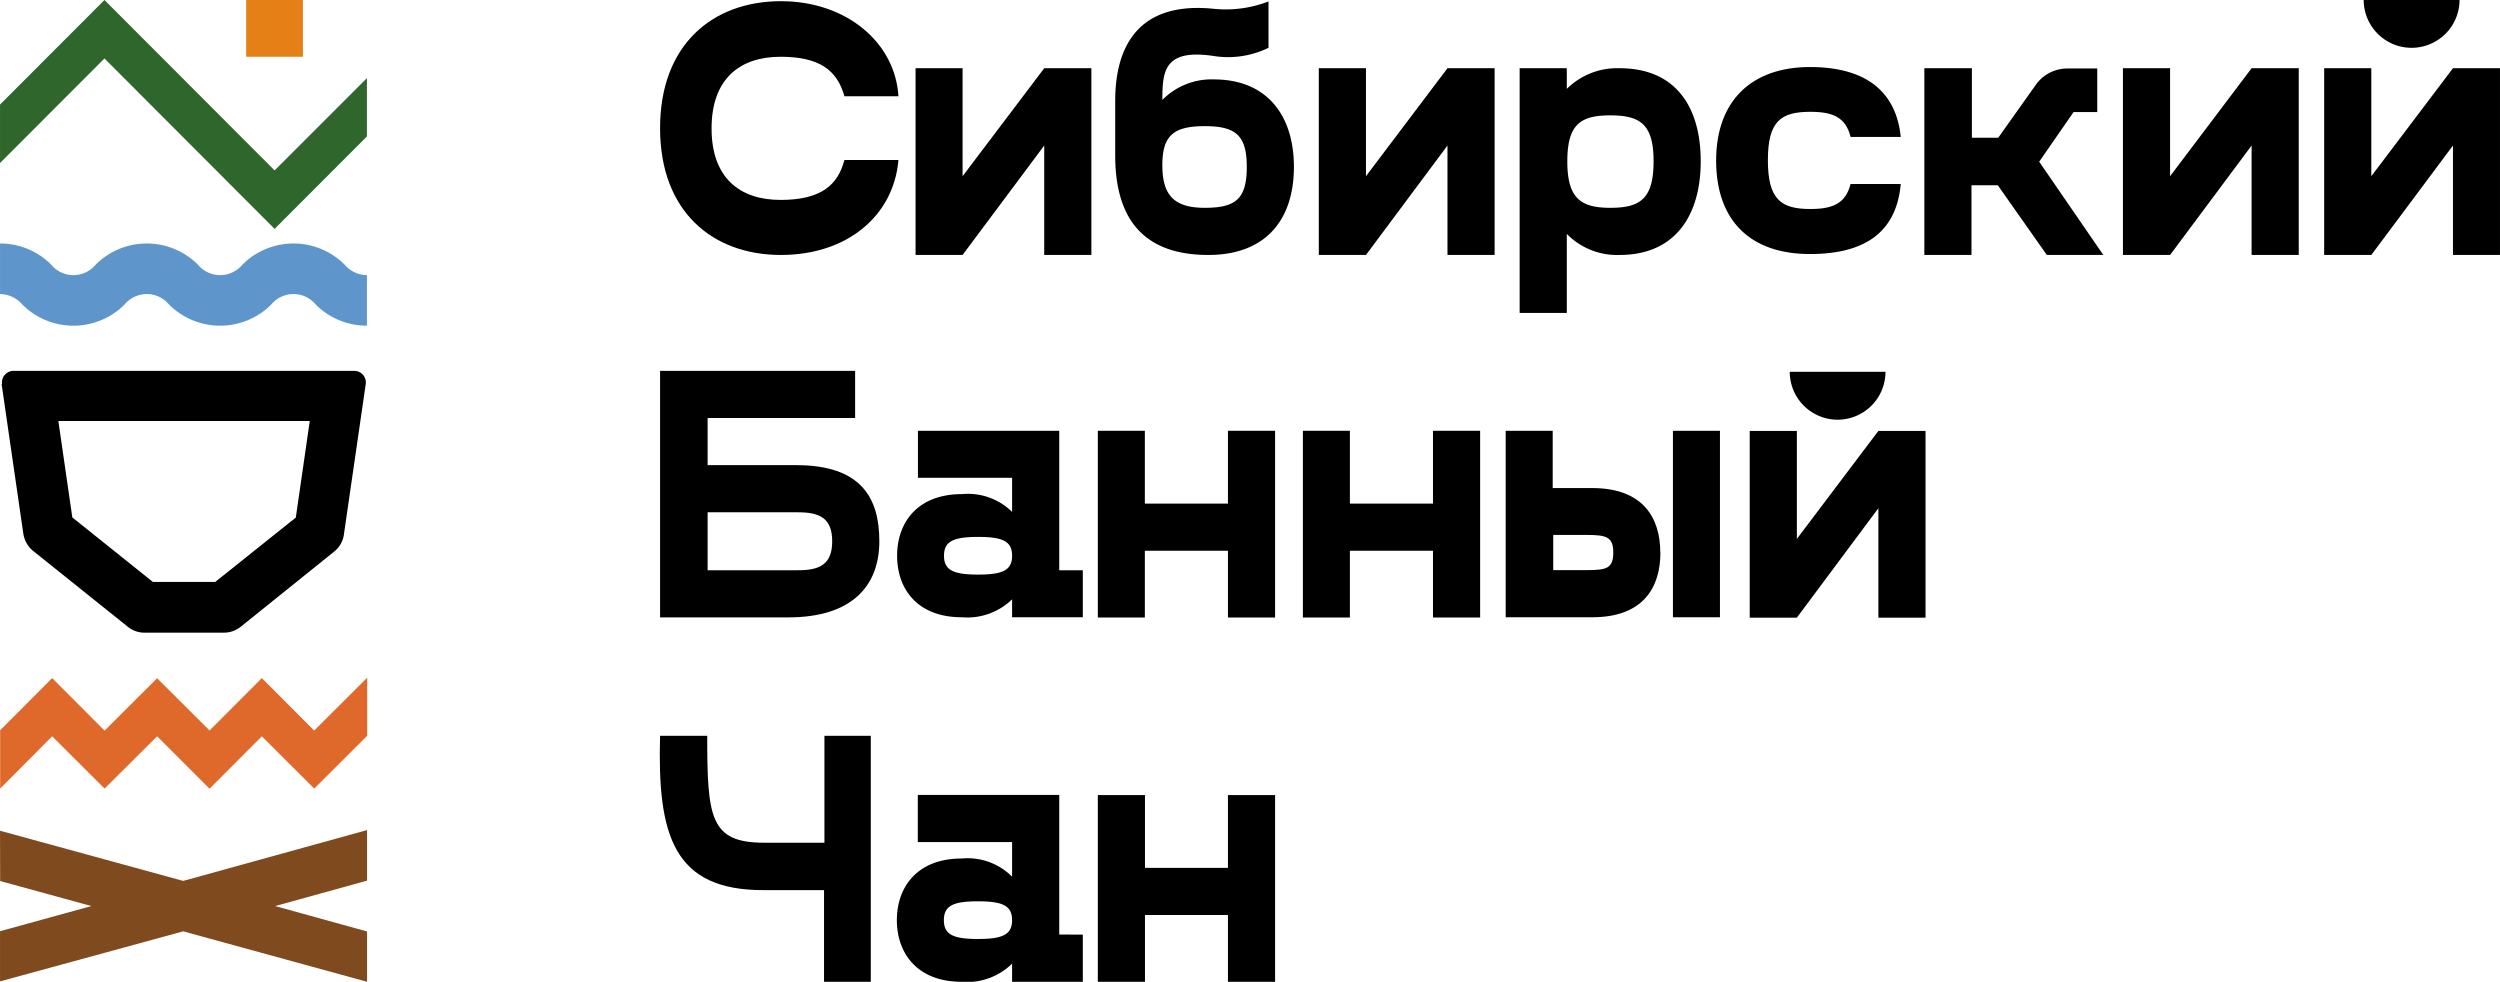 <?xml version="1.0" encoding="UTF-8"?> <svg xmlns="http://www.w3.org/2000/svg" id="Слой_1" data-name="Слой 1" width="66.97mm" height="26.3mm" viewBox="0 0 189.83 74.55"> <defs> <style>.cls-1{fill:#de692b;}.cls-2{fill:#804a1f;}.cls-3{fill:#2e662b;}.cls-4{fill:#5e96cc;}.cls-5{fill:#e58017;}</style> </defs> <polygon points="82.87 5.18 82.87 19.36 79.29 19.36 79.29 11.05 73.09 19.36 69.52 19.36 69.52 5.18 73.09 5.18 73.09 13.38 79.29 5.18 82.87 5.18"></polygon> <polygon points="113.49 5.18 113.49 19.36 109.91 19.36 109.91 11.05 103.72 19.36 100.14 19.36 100.14 5.18 103.72 5.18 103.72 13.38 109.91 5.18 113.49 5.18"></polygon> <polygon points="174.55 5.18 174.55 19.36 170.97 19.36 170.97 11.05 164.78 19.36 161.2 19.36 161.2 5.18 164.78 5.18 164.78 13.38 170.97 5.18 174.55 5.18"></polygon> <polygon points="189.83 5.18 189.83 19.36 186.26 19.36 186.26 11.05 180.06 19.36 176.48 19.36 176.48 5.18 180.06 5.18 180.06 13.38 186.26 5.18 189.83 5.18"></polygon> <path d="M112.55,47.8c0-2.4-.85-3.09-3.19-3.09s-3.22.69-3.22,2.95.85,3.25,3.22,3.25,3.19-.69,3.19-3.11m3.58,0c0,4-2.12,6.69-6.5,6.69-5.5,0-7.07-3.42-7.07-7.57V42.79c0-3.42,1.21-7.59,7.4-7a9,9,0,0,0,4.24-.55v3.52a7,7,0,0,1-4.24.61c-3.67-.52-3.82,1.15-3.82,3.35a5.23,5.23,0,0,1,3.91-1.56c4,0,6.08,2.69,6.08,6.66" transform="translate(-17.88 -35.13)"></path> <path d="M143.44,47.38c0-2.8-1-3.49-3.28-3.49s-3.27.69-3.27,3.49,1,3.53,3.27,3.53,3.28-.69,3.28-3.53m3.58,0c0,4-1.85,7.11-6.17,7.11a5.33,5.33,0,0,1-4-1.6v6h-3.58V40.31h3.58v1.57a5.43,5.43,0,0,1,4-1.57c4.32,0,6.17,3,6.17,7.07" transform="translate(-17.88 -35.13)"></path> <path d="M81.07,76.23c0-1.79-1-2.2-2.59-2.2H71.61v4.4h6.87c1.6,0,2.59-.41,2.59-2.2m3.58,0c0,3.36-2.05,5.78-6.92,5.78H68V63.29H82.81v3.58H71.61v3.58h6.73c4.87,0,6.31,2.42,6.31,5.78" transform="translate(-17.88 -35.13)"></path> <path d="M94.73,77.33c0-1.1-.71-1.43-2.58-1.43s-2.59.33-2.59,1.43.72,1.43,2.59,1.43,2.58-.33,2.58-1.43m5.37,1.1V82H94.73V80.64A4.88,4.88,0,0,1,90.91,82C87.55,82,86,79.87,86,77.33s1.56-4.68,4.92-4.68A4.78,4.78,0,0,1,94.73,74V71.41H87.58V67.84H98.31V78.43Z" transform="translate(-17.88 -35.13)"></path> <polygon points="96.82 32.71 96.82 46.89 93.24 46.89 93.24 41.82 86.93 41.82 86.93 46.89 83.36 46.89 83.36 32.71 86.93 32.71 86.93 38.24 93.24 38.24 93.24 32.71 96.82 32.71"></polygon> <polygon points="112.39 32.71 112.39 46.89 108.81 46.89 108.81 41.82 102.5 41.82 102.5 46.89 98.93 46.89 98.93 32.71 102.5 32.71 102.5 38.24 108.81 38.24 108.81 32.71 112.39 32.71"></polygon> <path d="M148.48,82h-3.57V67.84h3.57Zm-8.1-4.92c0-1.19-.55-1.33-2-1.33h-2.56v2.67h2.56c1.49,0,2-.13,2-1.34m3.58,0c0,2.67-1.32,4.92-5.17,4.92h-6.58V67.84h3.57v4.35h3c3.85,0,5.17,2.25,5.17,4.9" transform="translate(-17.88 -35.13)"></path> <path d="M84,91v18.72H80.45v-7H75.87C69,102.74,67.79,98.54,68,91h3.58c0,6.22.22,8.12,4.32,8.12h4.58V91Z" transform="translate(-17.88 -35.13)"></path> <path d="M94.73,105c0-1.1-.72-1.43-2.59-1.43s-2.59.33-2.59,1.43.72,1.43,2.59,1.43,2.59-.33,2.59-1.43m5.37,1.1v3.58H94.73v-1.38a4.87,4.87,0,0,1-3.83,1.38c-3.36,0-4.92-2.15-4.92-4.68s1.56-4.68,4.92-4.68a4.77,4.77,0,0,1,3.83,1.38V99.07H87.57V95.49H98.31v10.6Z" transform="translate(-17.88 -35.13)"></path> <polygon points="96.82 60.37 96.82 74.55 93.24 74.55 93.24 69.48 86.94 69.48 86.94 74.55 83.36 74.55 83.36 60.37 86.94 60.37 86.94 65.9 93.24 65.9 93.24 60.37 96.82 60.37"></polygon> <path d="M175.33,43.64h1.8V40.33l-2.27,0a2.94,2.94,0,0,0-2.41,1.26l-2.84,4h-2V40.31H164V54.49h3.58V49.2h2l3.72,5.29h4.29l-4.87-7.08Z" transform="translate(-17.88 -35.13)"></path> <path d="M201,38.76a3.64,3.64,0,0,1-3.64-3.63h7.28A3.64,3.64,0,0,1,201,38.76" transform="translate(-17.88 -35.13)"></path> <path d="M157.41,67a3.64,3.64,0,0,1-3.63-3.64h7.27A3.64,3.64,0,0,1,157.41,67" transform="translate(-17.88 -35.13)"></path> <polygon points="146.21 32.72 146.21 46.9 142.63 46.9 142.63 38.59 136.44 46.9 132.86 46.9 132.86 32.72 136.44 32.72 136.44 40.92 142.63 32.72 146.21 32.72"></polygon> <path d="M82,47.28h4.1c-.36,4.23-3.88,7.21-8.93,7.21C72,54.49,68,51.21,68,44.86s4-9.64,9.18-9.64c5,0,8.68,3.17,8.92,7.22H82c-.56-2-1.92-3-4.85-3-3.09,0-5.24,1.67-5.24,5.44s2.15,5.43,5.24,5.43,4.34-1.14,4.84-3Z" transform="translate(-17.88 -35.13)"></path> <path d="M155.35,51c-2.25,0-3.23-.73-3.23-3.71s1-3.67,3.23-3.67c1.71,0,2.68.42,3.05,1.91h3.81c-.34-3.36-2.54-5.31-6.9-5.31s-7.12,2.5-7.12,7.1,2.63,7.1,7.12,7.1,6.59-1.91,6.9-5.32H158.4c-.38,1.48-1.35,1.9-3.05,1.9" transform="translate(-17.88 -35.13)"></path> <polygon class="cls-1" points="7.94 59.88 11.93 55.91 15.91 59.89 19.88 55.91 23.86 59.88 27.88 55.87 27.88 51.46 23.86 55.47 23.86 55.48 19.88 51.49 15.91 55.47 11.93 51.5 7.94 55.48 3.96 51.49 0.01 55.45 0.01 59.88 3.96 55.91 7.94 59.88"></polygon> <polygon class="cls-2" points="27.87 63.03 13.91 66.89 0 63.08 0.01 66.9 6.94 68.8 0 70.71 0 74.52 13.91 70.72 27.87 74.55 27.87 70.73 20.89 68.8 27.87 66.87 27.87 63.03"></polygon> <polygon class="cls-3" points="20.85 17.38 27.86 10.36 27.86 5.93 20.85 12.94 7.93 0 0 7.94 0 12.38 7.93 4.44 20.85 17.38"></polygon> <path class="cls-4" d="M45.74,59.86a5.46,5.46,0,0,1-3.89-1.61,2.19,2.19,0,0,0-3.37,0,5.49,5.49,0,0,1-7.77,0,2.19,2.19,0,0,0-3.37,0,5.49,5.49,0,0,1-7.77,0,2.25,2.25,0,0,0-1.69-.79V53.62a5.46,5.46,0,0,1,3.89,1.61,2.19,2.19,0,0,0,3.37,0,5.49,5.49,0,0,1,7.77,0,2.19,2.19,0,0,0,3.37,0,5.49,5.49,0,0,1,7.77,0,2.23,2.23,0,0,0,1.69.79Z" transform="translate(-17.88 -35.13)"></path> <rect class="cls-5" x="18.69" width="4.31" height="4.31"></rect> <path d="M18,64.29l1.65,11.37A2.1,2.1,0,0,0,20.44,77l7.14,5.72a2,2,0,0,0,1.3.45h6a2.06,2.06,0,0,0,1.28-.45L43.27,77A2,2,0,0,0,44,75.66l1.65-11.37a.88.88,0,0,0-.87-1H18.9a.89.89,0,0,0-.87,1M40.34,74.43l-6.12,4.89H29.49l-6.12-4.9-1.06-7.32H41.4Z" transform="translate(-17.88 -35.13)"></path> </svg> 